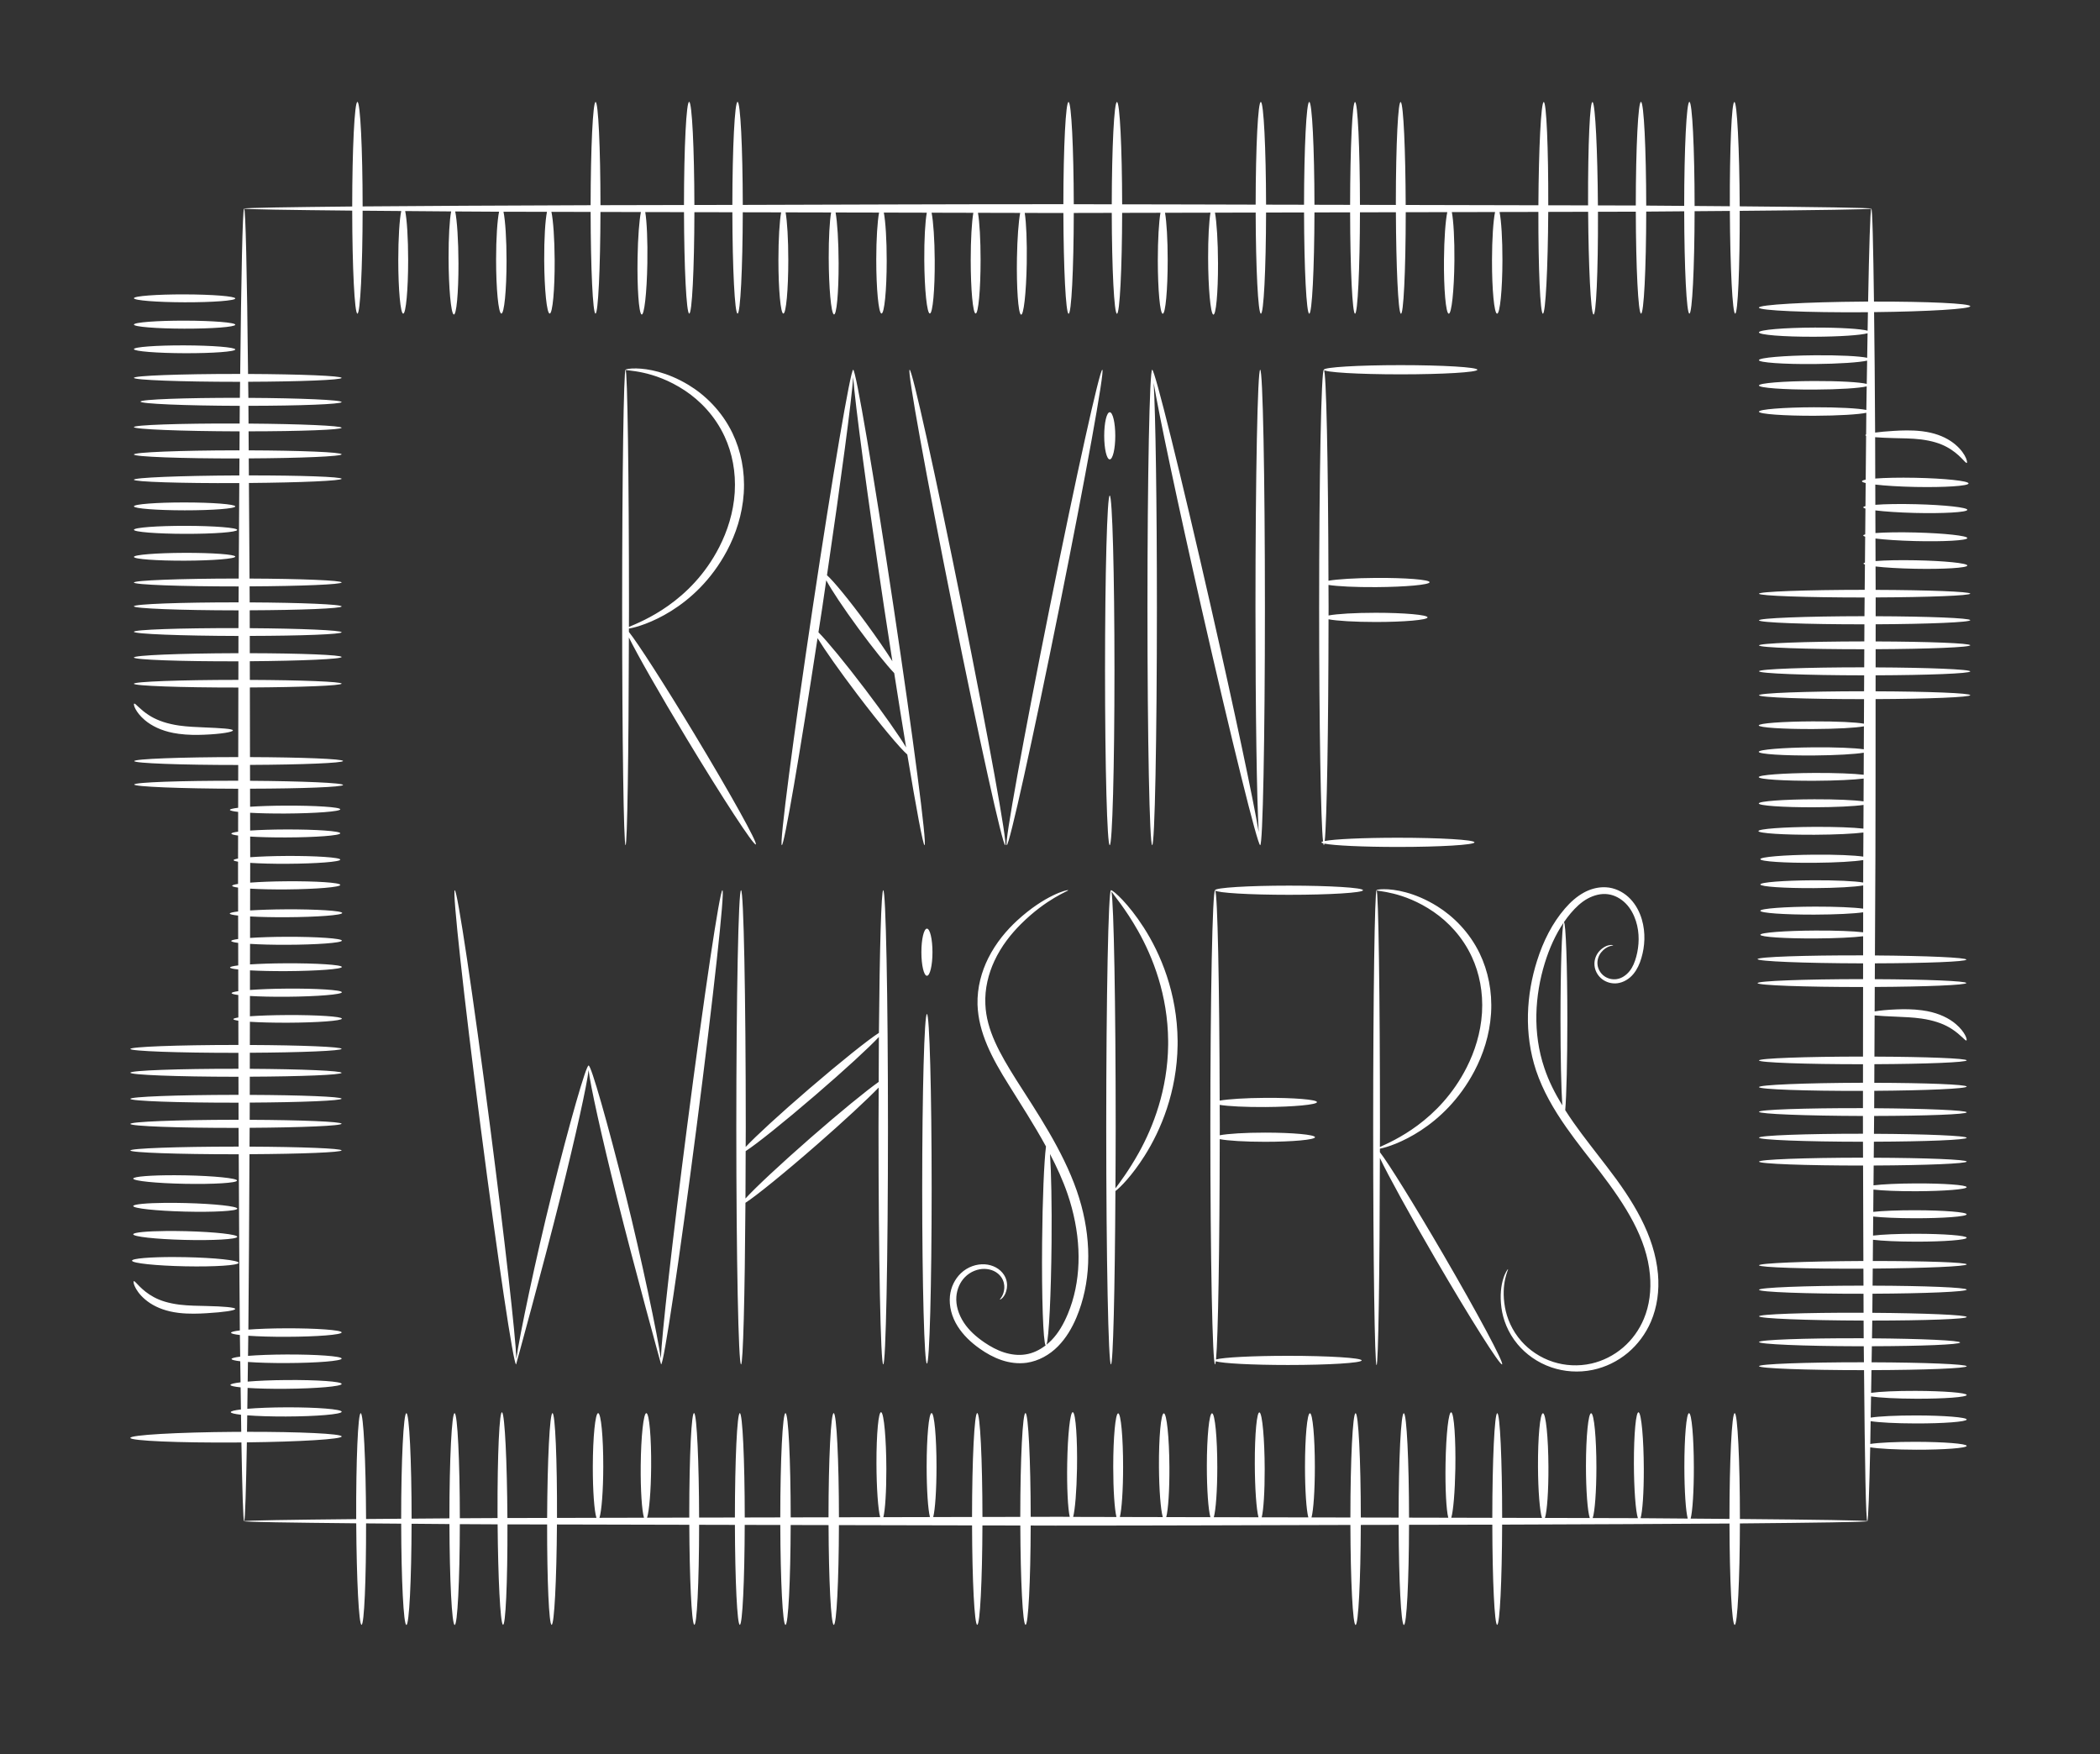 <svg overflow="hidden" xml:space="preserve" xmlns:xlink="http://www.w3.org/1999/xlink" xmlns="http://www.w3.org/2000/svg" height="436" width="522"><rect width="100%" height="100%" fill="#333333" stroke="none"/><g transform="translate(-347 -145)"><path transform="matrix(1 0 0 1 152.637 -149.66)" fill="#FFFFFF" d="M377.703 319.979C376.998 319.979 376.423 331.398 376.405 345.592 373.298 345.6 369.983 345.6 366.967 345.612 366.942 331.568 366.379 320.17 365.68 319.981 364.969 319.789 364.39 331.249 364.379 345.617 357.803 345.637 349.713 345.641 343.623 345.661 343.615 331.45 343.077 320.007 342.41 320.007 341.743 320.007 341.196 331.452 341.173 345.666 319.085 345.755 298.321 345.835 284.502 345.966 284.494 331.601 283.917 319.992 283.207 319.992 282.495 319.992 281.92 331.612 281.911 345.986 266.284 346.142 255.065 346.311 255.039 346.499 255.015 346.689 266.251 346.857 281.911 347.012 281.932 361.203 282.502 372.619 283.207 372.619 283.911 372.619 284.482 361.214 284.502 347.033 287.382 347.058 290.817 347.085 294.101 347.11 293.666 349.155 293.362 353.85 293.362 359.317 293.362 366.66 293.911 372.619 294.589 372.619 295.266 372.619 295.818 366.66 295.818 359.317 295.818 353.856 295.513 349.166 295.078 347.118 299.036 347.147 302.016 347.183 306.506 347.211 306.114 349.22 305.853 353.575 305.867 358.775 305.887 366.169 306.452 372.462 307.131 372.82 307.809 373.178 308.345 367.469 308.325 360.075 308.309 354.422 307.975 349.424 307.515 347.219 311.18 347.239 314.429 347.262 318.417 347.283 317.982 349.372 317.68 353.871 317.678 359.139 317.676 366.472 318.257 372.504 318.973 372.601 319.69 372.699 320.275 366.828 320.277 359.495 320.278 354.106 319.964 349.43 319.514 347.286 322.358 347.302 327.327 347.294 330.324 347.31 329.894 349.438 329.61 354.012 329.638 359.323 329.674 366.657 330.287 372.608 331.004 372.605 331.721 372.602 332.273 366.647 332.236 359.313 332.208 354.009 331.881 349.44 331.431 347.312 334.145 347.321 338.344 347.321 341.176 347.337 341.196 361.366 341.725 372.606 342.386 372.606 343.047 372.606 343.589 361.369 343.62 347.342 346.572 347.35 350.604 347.35 353.673 347.366 353.259 349.445 352.93 353.7 352.844 358.748 352.717 366.146 353.157 372.453 353.829 372.824 354.5 373.195 355.148 367.492 355.275 360.094 355.37 354.572 355.149 349.66 354.751 347.369 357.703 347.377 361.33 347.377 364.384 347.389 364.421 361.238 364.979 372.417 365.672 372.604 366.375 372.795 366.947 361.559 366.97 347.397 369.988 347.405 373.298 347.405 376.407 347.417 376.436 361.41 377.005 372.607 377.703 372.607 378.4 372.607 378.965 361.413 378.995 347.423 382.161 347.431 385.278 347.439 388.531 347.443 388.131 349.638 387.855 354.121 387.855 359.304 387.855 366.647 388.407 372.606 389.084 372.606 389.762 372.606 390.311 366.647 390.311 359.304 390.311 354.123 390.037 349.641 389.638 347.445 393.508 347.453 396.968 347.466 400.951 347.47 400.588 349.585 400.347 353.788 400.36 358.761 400.381 366.155 400.948 372.448 401.627 372.806 402.305 373.164 402.841 367.452 402.821 360.058 402.805 354.626 402.496 349.799 402.064 347.473 405.881 347.477 408.962 347.493 412.876 347.497 412.465 349.67 412.181 354.047 412.176 359.133 412.172 366.462 412.75 372.49 413.465 372.588 414.184 372.686 414.769 366.818 414.773 359.489 414.777 354.274 414.485 349.729 414.058 347.499 417.935 347.503 420.78 347.52 424.738 347.524 424.336 349.735 424.08 354.185 424.113 359.32 424.161 366.65 424.779 372.594 425.498 372.589 426.214 372.585 426.758 366.634 426.709 359.305 426.677 354.179 426.364 349.739 425.933 347.529 429.786 347.533 432.379 347.549 436.305 347.553 435.918 349.794 435.654 354.208 435.654 359.288 435.654 366.631 436.203 372.591 436.882 372.591 437.56 372.591 438.109 366.631 438.109 359.288 438.109 354.21 437.845 349.797 437.459 347.556 441.433 347.558 443.904 347.576 447.948 347.58 447.55 349.715 447.233 353.87 447.147 358.784 447.021 366.182 447.464 372.486 448.135 372.857 448.805 373.229 449.452 367.526 449.582 360.127 449.671 354.737 449.464 349.941 449.082 347.583 452.191 347.583 453.987 347.603 457.129 347.603 457.738 347.603 458.084 347.601 458.689 347.601 458.73 361.367 459.287 372.457 459.977 372.643 460.676 372.832 461.25 361.677 461.274 347.593 464.94 347.592 467.102 347.572 470.715 347.572 470.743 361.509 471.312 372.643 472.007 372.643 472.702 372.643 473.267 361.506 473.299 347.567 476.933 347.566 479.249 347.547 482.821 347.547 482.431 349.767 482.163 354.212 482.163 359.341 482.163 366.684 482.712 372.644 483.39 372.644 484.069 372.644 484.618 366.684 484.618 359.341 484.618 354.21 484.349 349.763 483.955 347.544 488.186 347.541 491.116 347.524 495.253 347.52 494.891 349.638 494.656 353.836 494.668 358.804 494.688 366.198 495.253 372.488 495.932 372.846 496.61 373.204 497.147 367.495 497.127 360.101 497.11 354.67 496.802 349.845 496.371 347.518 500.069 347.514 502.869 347.497 506.486 347.493 506.523 361.304 507.083 372.439 507.774 372.626 508.477 372.815 509.046 361.616 509.071 347.488 512.428 347.484 515.228 347.472 518.511 347.468 518.54 361.447 519.109 372.629 519.804 372.629 520.503 372.629 521.068 361.443 521.1 347.46 524.16 347.456 526.973 347.444 529.964 347.44 529.988 361.431 530.529 372.629 531.187 372.629 531.846 372.629 532.382 361.429 532.41 347.434 535.402 347.43 538.429 347.418 541.343 347.414 541.396 360.862 541.904 371.946 542.546 372.614 543.225 373.321 543.777 362.123 543.79 347.615 543.79 347.545 543.79 347.479 543.79 347.409 547.13 347.401 550.889 347.393 554.116 347.385 553.673 349.512 553.34 353.955 553.295 359.145 553.226 366.483 553.755 372.525 554.47 372.628 555.185 372.732 555.819 366.86 555.888 359.522 555.933 354.196 555.673 349.568 555.25 347.382 558.595 347.374 562.777 347.374 565.991 347.358 565.548 349.503 565.24 354.052 565.231 359.33 565.215 366.668 565.784 372.626 566.503 372.627 567.219 372.629 567.812 366.673 567.824 359.335 567.832 354.053 567.544 349.5 567.109 347.355 569.986 347.347 573.997 347.347 576.761 347.335 576.733 361.373 577.22 372.625 577.883 372.628 578.545 372.63 579.13 361.374 579.212 347.327 582.02 347.319 586.441 347.319 589.128 347.303 589.221 360.9 589.778 372.14 590.424 372.812 591.107 373.52 591.619 362.276 591.574 347.713 591.574 347.571 591.574 347.438 591.574 347.297 594.232 347.281 598.451 347.289 600.979 347.273 601.007 361.179 601.576 372.422 602.267 372.61 602.974 372.8 603.551 361.486 603.567 347.253 607.432 347.232 609.493 347.202 613.008 347.178 613.032 361.287 613.597 372.612 614.3 372.612 614.999 372.612 615.568 361.276 615.593 347.157 618.763 347.133 621.51 347.113 624.355 347.088 624.432 361.24 625.017 372.615 625.68 372.612 626.346 372.61 626.842 361.226 626.805 347.07 645.691 346.903 659.492 346.719 659.521 346.51 659.549 346.3 645.735 346.112 626.805 345.945 626.74 331.601 626.147 320.013 625.476 320.016 624.802 320.018 624.306 331.595 624.351 345.924 621.502 345.9 618.771 345.881 615.593 345.855 615.585 331.539 615.007 319.985 614.3 319.985 613.589 319.985 613.016 331.528 613.004 345.834 609.48 345.81 607.436 345.782 603.567 345.76 603.547 331.65 602.978 320.177 602.275 319.987 601.564 319.795 600.983 331.315 600.974 345.739 598.479 345.723 594.183 345.731 591.558 345.714 591.469 332.045 590.908 320.723 590.258 320.048 589.579 319.34 589.067 330.584 589.112 345.147 589.112 345.338 589.116 345.517 589.116 345.707 586.433 345.69 582.024 345.699 579.216 345.686 579.256 331.468 578.76 320.017 578.094 320.015 577.427 320.012 576.838 331.461 576.765 345.681 567.316 345.64 554.458 345.637 543.777 345.606 543.737 331.996 543.221 320.722 542.575 320.048 541.896 319.341 541.339 330.539 541.331 345.047 541.331 345.236 541.335 345.413 541.335 345.601 538.421 345.593 535.402 345.585 532.41 345.581 532.39 331.41 531.854 320.015 531.187 320.015 530.521 320.015 529.98 331.408 529.96 345.576 526.969 345.572 524.16 345.56 521.1 345.556 521.08 331.389 520.507 320 519.804 320 519.101 320 518.528 331.385 518.507 345.548 515.224 345.544 512.428 345.532 509.071 345.527 509.046 331.533 508.477 320.191 507.782 320.003 507.071 319.811 506.494 331.21 506.482 345.522 494.603 345.502 485.959 345.454 473.299 345.447 473.275 331.34 472.71 320.016 472.007 320.016 471.304 320.016 470.739 331.337 470.715 345.443 467.098 345.441 464.94 345.422 461.274 345.422 461.241 331.485 460.681 320.207 459.986 320.018 459.278 319.827 458.701 331.163 458.685 345.417 458.193 345.417 457.917 345.414 457.429 345.414 426.819 345.414 405.018 345.525 378.997 345.59 378.976 331.4 378.406 319.985 377.701 319.985ZM255.021 346.515C254.652 347.008 254.326 363.457 254.067 387.608 253.833 387.608 253.614 387.606 253.378 387.606 239.132 387.602 227.606 388.039 227.651 388.58 227.695 389.122 239.296 389.562 253.543 389.565 253.713 389.566 253.87 389.563 254.041 389.563 254.025 391.124 254.004 391.913 253.988 393.547 240.402 393.522 229.374 393.935 229.293 394.477 229.212 395.024 240.25 395.496 253.961 395.535 253.949 396.816 253.945 398.612 253.933 399.934 253.716 399.932 253.515 399.93 253.297 399.93 239.05 399.886 227.56 400.289 227.652 400.827 227.743 401.364 239.381 401.836 253.628 401.879 253.729 401.879 253.822 401.878 253.923 401.879 253.91 403.286 253.906 405.15 253.894 406.601 253.693 406.601 253.506 406.597 253.304 406.597 239.057 406.613 227.564 407.076 227.652 407.633 227.741 408.19 239.377 408.633 253.624 408.616 253.713 408.616 253.795 408.616 253.884 408.616 253.875 409.929 253.867 411.49 253.855 412.835 253.692 412.835 253.54 412.835 253.376 412.835 239.129 412.9 227.603 413.375 227.651 413.904 227.699 414.428 239.301 414.802 253.548 414.737 253.649 414.737 253.743 414.737 253.844 414.737 253.792 422.381 253.741 429.887 253.701 438.463 253.591 438.463 253.489 438.463 253.378 438.463 239.132 438.471 227.605 438.918 227.651 439.458 227.696 439.999 239.296 440.434 253.543 440.425 253.592 440.425 253.638 440.425 253.688 440.425 253.684 441.868 253.672 442.917 253.664 444.384 253.644 444.384 253.627 444.384 253.611 444.384 239.364 444.368 227.733 444.806 227.65 445.355 227.567 445.904 239.062 446.359 253.309 446.371 253.427 446.371 253.536 446.371 253.653 446.371 253.649 447.834 253.641 449.305 253.637 450.789 253.52 450.789 253.411 450.785 253.293 450.785 239.046 450.756 227.558 451.167 227.65 451.703 227.742 452.24 239.38 452.703 253.627 452.735 253.63 452.735 253.631 452.735 253.635 452.735 253.631 454.072 253.631 455.666 253.627 457.019 253.514 457.019 253.41 457.019 253.298 457.019 239.052 457.059 227.56 457.539 227.65 458.096 227.74 458.657 239.375 459.075 253.622 459.039L253.624 459.039C253.62 460.506 253.621 462.164 253.616 463.651 253.535 463.651 253.459 463.651 253.378 463.651 239.131 463.655 227.604 464.09 227.65 464.614 227.695 465.139 239.295 465.561 253.542 465.553 253.566 465.553 253.587 465.553 253.611 465.553 253.595 471.145 253.59 477.022 253.582 482.842 239.268 482.85 227.69 483.297 227.735 483.837 227.78 484.374 239.344 484.809 253.58 484.805 253.578 486.125 253.572 487.385 253.572 488.722 239.373 488.694 227.819 489.104 227.735 489.653 227.651 490.202 239.208 490.673 253.529 490.71 253.541 490.71 253.554 490.71 253.57 490.71 253.568 492.327 253.562 493.806 253.562 495.44 252.261 495.599 251.502 495.777 251.512 495.964 251.52 496.151 252.277 496.322 253.559 496.464 253.558 498.167 253.551 499.671 253.551 501.386 252.495 501.528 251.887 501.69 251.874 501.861 251.862 502.036 252.474 502.203 253.548 502.341 253.547 504.336 253.54 506.051 253.536 508.063 252.817 508.189 252.416 508.323 252.429 508.465 252.441 508.599 252.838 508.729 253.536 508.843 253.536 509.831 253.532 510.656 253.532 511.651 253.532 512.615 253.536 513.403 253.536 514.366 252.594 514.512 252.059 514.675 252.074 514.842 252.09 515.004 252.624 515.151 253.539 515.281 253.54 517.378 253.547 519.137 253.551 521.214 252.237 521.372 251.47 521.547 251.48 521.738 251.488 521.925 252.255 522.092 253.554 522.234 253.555 524.27 253.562 526.05 253.566 528.062 252.48 528.208 251.852 528.371 251.839 528.541 251.827 528.72 252.46 528.887 253.569 529.029 253.571 530.955 253.577 532.715 253.581 534.621 252.281 534.78 251.528 534.954 251.546 535.146 251.563 535.328 252.314 535.495 253.583 535.633 253.586 537.466 253.591 539.209 253.595 541.022 252.527 541.172 251.921 541.343 251.937 541.522 251.954 541.693 252.557 541.847 253.598 541.981 253.602 543.855 253.606 545.72 253.61 547.569 252.815 547.691 252.364 547.833 252.371 547.976 252.379 548.114 252.828 548.248 253.61 548.362 253.614 550.357 253.619 552.43 253.623 554.393 253.389 554.393 253.171 554.393 252.937 554.393 238.447 554.401 226.726 554.848 226.772 555.388 226.818 555.929 238.614 556.364 253.103 556.356 253.282 556.356 253.447 556.352 253.625 556.352 253.629 557.636 253.629 559.046 253.633 560.314 253.477 560.314 253.332 560.314 253.175 560.314 238.686 560.298 226.857 560.737 226.772 561.285 226.687 561.834 238.378 562.289 252.868 562.301 253.132 562.301 253.377 562.297 253.638 562.297 253.643 563.732 253.642 565.386 253.647 566.8 253.376 566.8 253.122 566.796 252.85 566.796 238.36 566.812 226.677 567.259 226.772 567.796 226.867 568.336 238.704 568.759 253.194 568.743 253.351 568.743 253.496 568.743 253.652 568.743 253.656 570.072 253.655 571.681 253.66 572.994 253.387 572.994 253.132 572.99 252.858 572.99 238.368 573.006 226.682 573.469 226.772 574.026 226.862 574.587 238.694 575.026 253.183 575.009 253.347 575.009 253.499 575.005 253.663 575.005 253.671 576.765 253.683 577.94 253.691 579.663 253.434 579.663 253.195 579.663 252.936 579.663 238.447 579.667 226.725 580.102 226.772 580.626 226.818 581.15 238.614 581.573 253.103 581.565 253.309 581.565 253.499 581.561 253.705 581.561 253.779 597.646 253.866 612.837 253.982 625.35 252.588 625.521 251.777 625.72 251.795 625.932 251.811 626.139 252.623 626.33 253.993 626.488 254.014 628.772 254.044 629.731 254.067 631.869 252.705 632.04 251.91 632.243 251.919 632.454 251.927 632.661 252.729 632.853 254.083 633.015 254.103 635.063 254.133 636.344 254.157 638.25 252.587 638.441 251.652 638.66 251.638 638.892 251.621 639.127 252.57 639.335 254.175 639.501 254.2 641.464 254.226 643.195 254.252 644.996 252.681 645.183 251.743 645.41 251.725 645.654 251.705 645.898 252.658 646.126 254.271 646.308 254.291 647.67 254.311 649.304 254.332 650.559 253.834 650.563 253.361 650.559 252.857 650.563 238.358 650.661 226.668 651.336 226.763 652.067 226.857 652.795 238.7 653.307 253.198 653.205 253.599 653.201 253.972 653.197 254.369 653.189 254.58 664.897 254.809 673.09 255.063 672.753 255.306 672.428 255.526 664.503 255.728 653.173 269.014 653.018 279.383 652.384 279.294 651.697 279.206 651.019 268.887 650.535 255.762 650.555 255.783 649.377 255.798 647.719 255.818 646.451 258.289 646.642 261.676 646.756 265.425 646.747 273.034 646.723 279.247 646.195 279.294 645.569 279.341 644.939 273.203 644.447 265.594 644.467 261.797 644.476 258.348 644.618 255.839 644.833 255.864 643.183 255.885 641.424 255.908 639.639 258.377 639.802 261.707 639.891 265.398 639.859 273.032 639.798 279.256 639.257 279.294 638.656 279.33 638.055 273.169 637.62 265.536 637.685 261.808 637.713 258.429 637.859 255.929 638.071 255.949 636.352 255.974 635.023 255.995 633.19 258.478 633.373 261.891 633.478 265.652 633.462 273.208 633.434 279.32 632.934 279.294 632.344 279.269 631.759 273.116 631.304 265.56 631.333 261.836 631.349 258.474 631.475 256.013 631.674 256.034 629.76 256.06 628.699 256.08 626.671 258.568 626.846 261.927 626.948 265.631 626.935 273.221 626.911 279.342 626.419 279.294 625.838 279.246 625.257 273.047 624.802 265.457 624.826 261.821 624.834 258.546 624.96 256.101 625.143 256.217 612.683 256.302 597.524 256.376 581.548 269.3 581.483 279.313 581.081 279.27 580.597 279.228 580.114 269.238 579.724 256.39 579.667 256.398 577.968 256.41 576.72 256.418 574.989 269.354 574.916 279.353 574.485 279.269 573.969 279.187 573.457 269.226 573.051 256.429 572.998 256.433 571.571 256.441 570.169 256.445 568.722 269.372 568.653 279.358 568.239 279.27 567.743 279.183 567.251 269.232 566.857 256.448 566.804 256.452 565.394 256.451 563.716 256.456 562.285 269.244 562.232 279.193 561.83 279.27 561.326 279.348 560.822 269.371 560.395 256.458 560.322 256.463 559.054 256.463 557.615 256.467 556.335 269.346 556.266 279.313 555.852 279.27 555.356 279.228 554.86 269.279 554.458 256.469 554.401 256.474 552.539 256.474 550.524 256.482 548.634 258.921 548.788 262.24 548.878 265.903 548.866 273.349 548.837 279.369 548.378 279.343 547.854 279.319 547.329 273.256 546.927 265.811 546.96 262.18 546.976 258.902 547.09 256.484 547.264 256.488 545.606 256.488 543.899 256.492 542.221 258.945 542.363 262.171 542.44 265.734 542.412 273.297 542.347 279.395 541.843 279.343 541.286 279.293 540.729 273.115 540.327 265.551 540.392 262.053 540.421 258.903 540.547 256.495 540.725 256.498 539.1 256.499 537.495 256.503 535.853 258.95 535.987 262.083 536.06 265.541 536.044 273.212 536.003 279.396 535.54 279.344 535.003 279.292 534.467 273.024 534.06 265.353 534.097 261.963 534.113 258.905 534.219 256.506 534.373 256.508 532.65 256.514 531.012 256.518 529.269 258.926 529.419 262.052 529.505 265.521 529.497 273.111 529.476 279.304 529.017 279.345 528.468 279.387 527.92 273.262 527.489 265.672 527.509 262.152 527.517 258.966 527.627 256.521 527.79 256.523 525.965 256.529 524.299 256.529 522.454 258.969 522.588 262.077 522.661 265.508 522.645 273.221 522.604 279.457 522.128 279.43 521.588 279.402 521.047 273.123 520.641 265.41 520.682 262.014 520.702 258.946 520.804 256.531 520.958 256.533 519.08 256.543 517.435 256.543 515.541 258.948 515.683 262.115 515.76 265.61 515.732 273.025 515.667 279.002 515.163 278.952 514.606 278.903 514.049 272.843 513.647 265.428 513.712 261.996 513.74 258.907 513.866 256.546 514.045 256.547 512.326 256.554 510.867 256.554 509.136 258.957 509.29 262.206 509.384 265.788 509.363 273.105 509.323 279.003 508.859 278.952 508.323 278.903 507.787 272.922 507.38 265.605 507.417 262.086 507.437 258.916 507.555 256.557 507.73L256.557 507.616C256.557 505.832 256.549 504.365 256.545 502.597 258.907 502.739 261.959 502.824 265.344 502.816 272.815 502.796 278.91 502.337 278.951 501.788 278.992 501.239 272.963 500.809 265.492 500.829 262.055 500.837 258.942 500.943 256.542 501.101 256.541 499.549 256.534 498.228 256.534 496.684 258.92 496.814 261.944 496.887 265.283 496.871 272.854 496.83 278.978 496.359 278.951 495.818 278.926 495.277 272.758 494.871 265.188 494.908 261.883 494.924 258.893 495.03 256.531 495.184 256.53 493.623 256.527 492.246 256.523 490.697 269.432 490.673 279.556 490.283 279.634 489.775 279.713 489.259 269.557 488.82 256.518 488.734 256.516 487.377 256.514 486.133 256.51 484.784 269.523 484.727 279.677 484.309 279.634 483.805 279.592 483.301 269.451 482.894 256.504 482.846 256.496 476.969 256.484 471.182 256.472 465.537 269.323 465.476 279.323 465.074 279.281 464.582 279.238 464.098 269.254 463.704 256.469 463.655 256.465 462.152 256.466 460.502 256.461 459.018 269.351 458.925 279.364 458.478 279.281 457.958 279.198 457.441 269.213 457.047 256.456 457.019 256.452 455.653 256.453 454.077 256.448 452.723 269.346 452.699 279.366 452.313 279.28 451.813 279.195 451.317 269.205 450.886 256.443 450.801 256.439 449.407 256.44 447.729 256.435 446.355 269.206 446.306 279.203 445.904 279.28 445.396 279.358 444.884 269.33 444.457 256.429 444.392 256.425 442.892 256.413 441.88 256.405 440.409 269.288 440.344 279.323 439.93 279.28 439.426 279.237 438.922 269.213 438.519 256.391 438.467 256.351 429.713 256.291 422.495 256.238 414.712 269.203 414.603 279.324 414.156 279.28 413.664 279.236 413.176 269.125 412.823 256.227 412.827 256.219 411.457 256.211 409.933 256.199 408.6 269.213 408.535 279.361 408.1 279.278 407.576 279.195 407.056 269.072 406.645 256.185 406.601 256.173 405.126 256.165 403.302 256.153 401.872 269.192 401.864 279.363 401.482 279.277 400.977 279.192 400.476 269.047 400.039 256.142 399.945 256.13 398.627 256.126 396.806 256.114 395.529 268.976 395.521 279.2 395.123 279.278 394.6 279.356 394.074 269.1 393.621 256.103 393.554 256.087 391.941 256.067 391.096 256.05 389.554 269.103 389.51 279.321 389.099 279.278 388.59 279.236 388.083 269.02 387.667 256.024 387.613 255.755 362.344 255.412 346 255.028 346.511ZM659.504 346.515C659.24 346.867 658.976 356.458 658.72 369.623 658.366 369.625 658.029 369.623 657.672 369.626 643.175 369.726 631.483 370.4 631.576 371.129 631.67 371.859 643.517 372.369 658.013 372.269 658.24 372.267 658.452 372.265 658.675 372.261 658.651 373.668 658.627 375.343 658.598 376.861 656.952 376.394 651.701 376.066 645.447 376.084 637.839 376.109 631.625 376.635 631.576 377.263 631.532 377.891 637.668 378.384 645.276 378.361 651.58 378.341 656.916 377.975 658.59 377.493 658.553 379.525 658.521 381.375 658.488 383.593 656.643 383.183 651.527 382.918 645.471 382.969 637.839 383.033 631.617 383.573 631.576 384.173 631.54 384.774 637.701 385.209 645.337 385.146 651.425 385.095 656.607 384.74 658.48 384.295 658.452 386.419 658.415 387.801 658.383 390.083 656.704 389.647 651.441 389.343 645.219 389.366 637.664 389.395 631.552 389.893 631.576 390.48 631.601 391.068 637.754 391.522 645.313 391.494 651.482 391.469 656.684 391.132 658.37 390.689 658.342 392.916 658.31 394.194 658.281 396.561 656.383 396.154 651.254 395.873 645.24 395.892 637.648 395.917 631.528 396.409 631.576 396.991 631.621 397.573 637.823 398.026 645.414 398.002 651.364 397.981 656.399 397.673 658.277 397.262 658.257 398.818 658.249 401.035 658.228 402.648 658.098 402.71 658.029 402.772 658.037 402.832 658.041 402.885 658.11 402.936 658.224 402.984 658.188 406.258 658.159 410.392 658.123 413.887 657.525 414.005 657.188 414.139 657.188 414.29 657.188 414.436 657.525 414.578 658.114 414.721 658.094 416.57 658.078 418.553 658.062 420.459 657.737 420.544 657.541 420.638 657.521 420.735 657.497 420.849 657.688 420.967 658.058 421.081 658.037 423.214 658.017 425.279 658.001 427.486 657.7 427.563 657.525 427.652 657.513 427.75 657.505 427.851 657.68 427.953 657.993 428.055 657.972 430.278 657.952 432.208 657.936 434.496 657.712 434.569 657.582 434.646 657.578 434.728 657.574 434.813 657.704 434.894 657.932 434.976 657.911 437.219 657.891 438.966 657.871 441.267 657.834 441.267 657.802 441.267 657.769 441.267 643.281 441.271 631.556 441.71 631.601 442.234 631.646 442.758 643.403 443.177 657.854 443.173 657.842 444.884 657.822 446.079 657.814 447.822 657.773 447.822 657.732 447.822 657.692 447.822 643.2 447.838 631.511 448.302 631.601 448.858 631.69 449.415 643.415 449.854 657.802 449.842 657.793 451.159 657.793 452.756 657.781 454.089 657.745 454.089 657.716 454.089 657.68 454.089 643.191 454.105 631.507 454.552 631.605 455.088 631.698 455.621 643.403 456.043 657.773 456.035 657.765 457.454 657.765 459.096 657.753 460.53 643.382 460.526 631.69 460.957 631.605 461.501 631.52 462.05 643.212 462.509 657.7 462.522 657.716 462.522 657.724 462.522 657.741 462.522 657.732 463.794 657.732 465.196 657.72 466.48 643.256 466.488 631.556 466.931 631.605 467.471 631.65 468.012 643.33 468.443 657.712 468.439 657.704 470.426 657.692 472.523 657.684 474.539 655.79 474.181 650.815 473.941 644.971 473.966 637.526 473.994 631.507 474.445 631.532 474.974 631.556 475.498 637.62 475.9 645.065 475.868 650.872 475.843 655.798 475.563 657.68 475.193 657.672 477.083 657.659 478.989 657.651 480.903 655.457 480.574 650.677 480.371 645.142 480.419 637.579 480.48 631.483 480.984 631.532 481.541 631.585 482.102 637.762 482.5 645.325 482.439 650.795 482.395 655.481 482.114 657.647 481.752 657.639 483.593 657.627 485.373 657.623 487.235 655.245 486.942 650.624 486.759 645.337 486.784 637.668 486.824 631.483 487.292 631.536 487.828 631.589 488.365 637.855 488.771 645.528 488.73 650.746 488.706 655.27 488.482 657.619 488.174 657.611 490.104 657.598 491.896 657.59 493.847 655.351 493.526 650.726 493.315 645.362 493.331 637.77 493.351 631.576 493.81 631.536 494.359 631.495 494.912 637.62 495.338 645.211 495.318 650.629 495.302 655.323 495.066 657.586 494.733 657.578 496.761 657.566 498.573 657.558 500.626 655.144 500.337 650.592 500.158 645.374 500.187 637.66 500.227 631.426 500.695 631.451 501.235 631.475 501.78 637.762 502.186 645.471 502.146 650.653 502.121 655.156 501.898 657.554 501.589 657.545 503.678 657.533 505.474 657.521 507.583 655.363 507.254 650.685 507.051 645.272 507.1 637.855 507.161 631.877 507.665 631.93 508.221 631.979 508.778 638.038 509.18 645.455 509.115 650.803 509.075 655.388 508.794 657.517 508.437 657.513 509.567 657.509 510.509 657.501 511.643 657.501 512.489 657.501 513.18 657.501 514.021 655.542 513.667 650.718 513.435 645.093 513.464 637.774 513.505 631.877 513.968 631.93 514.504 631.979 515.045 637.957 515.451 645.276 515.411 650.832 515.382 655.562 515.106 657.501 514.74 657.497 516.784 657.497 518.491 657.493 520.515 655.257 520.202 650.75 519.999 645.536 520.011 638.063 520.031 631.971 520.491 631.926 521.039 631.885 521.588 637.916 522.019 645.386 521.998 650.657 521.982 655.233 521.75 657.493 521.421 657.489 523.161 657.489 524.668 657.489 526.388 655.099 526.107 650.669 525.932 645.597 525.957 638.026 525.997 631.902 526.469 631.93 527.009 631.954 527.55 638.12 527.96 645.691 527.92 650.73 527.895 655.115 527.676 657.485 527.375 657.48 529.017 657.48 530.496 657.48 532.126 657.436 532.126 657.391 532.126 657.346 532.126 643.025 532.093 631.333 532.504 631.247 533.052 631.162 533.601 642.716 534.077 657.037 534.113 657.188 534.113 657.326 534.113 657.476 534.113 657.476 535.45 657.472 536.706 657.472 538.031 657.35 538.031 657.233 538.031 657.111 538.031 642.789 538.039 631.203 538.486 631.247 539.027 631.292 539.567 642.952 539.998 657.273 539.99 657.342 539.99 657.407 539.99 657.472 539.99 657.464 545.818 657.456 551.694 657.452 557.282 657.411 557.282 657.371 557.282 657.33 557.282 643.082 557.286 631.556 557.721 631.601 558.245 631.646 558.77 643.224 559.192 657.452 559.184 657.452 560.667 657.448 562.334 657.448 563.793 657.379 563.793 657.318 563.793 657.249 563.793 643.004 563.833 631.511 564.313 631.601 564.874 631.69 565.426 643.256 565.849 657.444 565.813 657.444 567.166 657.44 568.763 657.44 570.1 657.375 570.1 657.314 570.1 657.245 570.1 643 570.072 631.511 570.478 631.605 571.015 631.694 571.551 643.256 572.01 657.436 572.047 657.44 573.518 657.44 575.009 657.44 576.46 643.252 576.452 631.686 576.883 631.605 577.432 631.52 577.98 643.017 578.439 657.261 578.452 657.326 578.452 657.383 578.452 657.444 578.452 657.448 579.923 657.452 580.959 657.46 582.41 657.415 582.41 657.379 582.41 657.334 582.41 643.086 582.418 631.56 582.861 631.609 583.402 631.654 583.942 643.236 584.377 657.468 584.369 657.485 592.976 657.513 600.483 657.545 608.095 657.472 608.095 657.403 608.095 657.33 608.095 643.082 608.16 631.56 608.639 631.605 609.163 631.654 609.688 643.252 610.062 657.501 610.001 657.517 610.001 657.537 610.001 657.554 610.001 657.558 611.338 657.558 612.914 657.57 614.219 657.464 614.219 657.363 614.219 657.257 614.219 643.013 614.235 631.52 614.695 631.609 615.255 631.698 615.812 643.33 616.251 657.578 616.235 657.582 617.673 657.586 619.563 657.594 620.957 657.476 620.957 657.371 620.957 657.253 620.953 643.004 620.912 631.52 621.315 631.609 621.851 631.702 622.388 643.338 622.859 657.586 622.904 657.59 622.904 657.594 622.904 657.602 622.904 657.611 624.318 657.611 625.94 657.623 627.301 657.322 627.301 657.046 627.297 656.745 627.297 642.952 627.264 631.69 627.679 631.609 628.228 631.528 628.776 642.655 629.252 656.452 629.288 656.859 629.288 657.241 629.284 657.643 629.284 657.651 630.918 657.672 631.715 657.684 633.267 657.566 633.267 657.456 633.267 657.334 633.267 643.09 633.263 631.564 633.698 631.609 634.238 631.654 634.783 643.252 635.226 657.501 635.226 657.57 635.226 657.635 635.226 657.708 635.226 657.899 657.976 658.171 673.241 658.537 672.757 658.773 672.44 659.013 665.129 659.244 654.408 661.268 654.745 665.621 654.989 670.664 655.001 677.622 655.018 683.25 654.587 683.23 654.046 683.21 653.506 677.545 653.055 670.591 653.039 665.584 653.03 661.276 653.246 659.256 653.571 659.285 652.039 659.317 649.613 659.35 647.906 661.402 648.231 665.637 648.462 670.554 648.471 677.508 648.487 683.189 648.048 683.23 647.499 683.267 646.951 677.658 646.495 670.701 646.483 665.743 646.475 661.443 646.695 659.362 647.02 659.395 645.41 659.419 643.512 659.452 641.761 661.561 642.082 665.812 642.314 670.705 642.326 677.658 642.346 683.271 641.927 683.23 641.387 683.189 640.851 677.504 640.399 670.546 640.379 665.726 640.363 661.557 640.562 659.464 640.867 659.492 638.957 659.525 637.286 659.557 635.222 672.822 635.189 683.271 634.767 683.226 634.255 683.185 633.743 672.769 633.32 659.586 633.275 659.606 631.776 659.634 630.853 659.655 629.28 671.928 629.252 681.511 628.862 681.584 628.358 681.661 627.85 672.07 627.407 659.687 627.317 659.708 625.623 659.736 624.68 659.756 622.904 672.96 622.9 683.315 622.518 683.23 622.01 683.141 621.502 672.83 621.063 659.773 620.973 659.789 619.592 659.797 617.653 659.813 616.227 672.989 616.17 683.311 615.727 683.226 615.203 683.145 614.678 672.863 614.26 659.834 614.223 659.85 612.931 659.858 611.305 659.874 609.98 672.989 609.875 683.271 609.428 683.226 608.932 683.181 608.44 672.924 608.082 659.89 608.095 659.907 606.428 659.919 604.53 659.935 602.815 662.17 603.096 666.137 603.283 670.66 603.287 677.618 603.291 683.246 602.852 683.226 602.311 683.206 601.771 677.54 601.328 670.587 601.328 666.096 601.324 662.17 601.503 659.947 601.779 659.964 600.227 659.972 598.629 659.988 597.044 662.304 597.292 666.056 597.463 670.307 597.467 677.394 597.483 683.181 597.044 683.222 596.496 683.263 595.947 677.545 595.492 670.457 595.48 666.157 595.472 662.349 595.63 660 595.878 660.016 594.009 660.037 592.261 660.049 590.343 662.313 590.603 666.242 590.77 670.709 590.753 677.662 590.729 683.271 590.274 683.222 589.737 683.177 589.197 677.496 588.786 670.538 588.811 666.145 588.827 662.292 589.014 660.061 589.286 660.077 587.571 660.09 586.112 660.106 584.361 673.107 584.304 683.267 583.885 683.226 583.377 683.185 582.873 673.046 582.467 660.122 582.422 660.13 580.992 660.146 579.894 660.159 578.443 673.033 578.403 683.145 577.992 683.222 577.48 683.303 576.964 673.172 576.537 660.175 576.477 660.183 574.843 660.203 573.701 660.216 572.043 673.2 572.022 683.311 571.636 683.226 571.132 683.141 570.632 673.066 570.206 660.232 570.12 660.24 568.783 660.24 567.15 660.252 565.796 673.216 565.711 683.307 565.256 683.222 564.736 683.141 564.219 673.086 563.825 660.26 563.801 660.268 562.342 660.268 560.651 660.281 559.176 673.196 559.119 683.267 558.713 683.222 558.221 683.181 557.733 673.135 557.339 660.293 557.29 660.313 554.007 660.321 550.418 660.342 547.053 661.618 547.179 663.503 547.277 665.804 547.37 667.608 547.451 669.868 547.529 671.961 547.829 672.326 547.878 672.684 547.939 673.033 548.004 675.789 548.516 677.886 549.349 679.548 550.438 681.832 551.918 682.897 553.458 683.161 553.275 683.425 553.096 682.848 551.182 680.536 549.203 678.829 547.752 676.443 546.578 673.44 545.996 672.993 545.911 672.546 545.838 672.087 545.777 669.839 545.472 667.624 545.48 665.808 545.553 663.499 545.643 661.614 545.834 660.346 546.053 660.354 544.05 660.366 542.01 660.374 539.978 673.212 539.913 683.181 539.502 683.137 538.998 683.096 538.498 673.151 538.096 660.386 538.043 660.39 536.722 660.398 535.442 660.407 534.109 673.131 534.077 683.063 533.691 683.141 533.187 683.218 532.675 673.265 532.236 660.415 532.146 660.451 523.819 660.508 516.301 660.537 507.628 660.577 493.693 660.573 481.305 660.581 468.431 673.81 468.374 684.153 467.955 684.112 467.447 684.071 466.943 673.741 466.537 660.581 466.492 660.581 465.192 660.585 463.802 660.585 462.517 673.712 462.473 684.031 462.062 684.108 461.55 684.189 461.034 673.842 460.607 660.589 460.546 660.589 459.091 660.594 457.462 660.594 456.027 673.854 455.962 684.197 455.544 684.108 455.04 684.018 454.536 673.708 454.137 660.594 454.097 660.594 452.748 660.598 451.163 660.598 449.834 673.854 449.769 684.193 449.33 684.108 448.805 684.023 448.285 673.716 447.875 660.598 447.83 660.598 446.302 660.602 444.668 660.602 443.161 673.818 443.104 684.149 442.701 684.108 442.21 684.067 441.718 673.745 441.324 660.594 441.279 660.589 439.113 660.577 437.581 660.573 435.463 662.93 435.74 666.466 435.955 670.428 436.032 677.553 436.17 683.36 435.809 683.389 435.228 683.417 434.646 677.662 434.061 670.542 433.927 666.535 433.85 662.947 433.927 660.569 434.114 660.565 432.09 660.553 430.489 660.549 428.518 662.898 428.806 666.409 429.042 670.351 429.144 677.492 429.327 683.332 428.997 683.385 428.412 683.441 427.827 677.691 427.201 670.55 427.018 666.539 426.917 662.938 426.978 660.545 427.152 660.541 425.181 660.529 423.438 660.524 421.524 662.849 421.816 666.32 422.052 670.233 422.154 677.37 422.332 683.263 421.995 683.385 421.398 683.506 420.8 677.809 420.166 670.672 419.988 666.6 419.882 662.938 419.947 660.52 420.134 660.516 418.435 660.512 416.757 660.504 415.107 662.934 415.391 666.486 415.615 670.449 415.696 677.764 415.842 683.693 415.448 683.689 414.822 683.685 414.192 677.74 413.566 670.424 413.42 666.466 413.339 662.922 413.42 660.496 413.607 660.48 410.262 660.48 406.471 660.468 403.331 661.683 403.432 663.272 403.508 665.153 403.553 667.063 403.603 669.628 403.608 671.883 403.888 671.924 403.892 671.969 403.896 672.009 403.904 674.517 404.234 676.573 404.836 678.288 405.771 681.552 407.527 682.925 409.921 683.25 409.718 683.567 409.519 682.755 406.625 679.239 404.286 677.366 403.05 675.017 402.214 672.286 401.87 672.18 401.853 672.07 401.845 671.961 401.829 669.502 401.548 667.039 401.643 665.121 401.76 663.247 401.871 661.666 402.018 660.463 402.18 660.403 389.994 660.313 380.722 660.207 372.243 673.659 372.094 684.201 371.458 684.112 370.766 684.023 370.079 673.497 369.596 660.179 369.624 660 355.975 659.785 346.15 659.508 346.515ZM240.214 367.834C233.258 367.817 227.63 368.247 227.651 368.788 227.671 369.329 233.333 369.781 240.288 369.796 247.244 369.812 252.872 369.383 252.851 368.842 252.831 368.301 247.169 367.849 240.214 367.834ZM240.325 374.362C233.37 374.346 227.691 374.783 227.651 375.332 227.61 375.881 233.221 376.338 240.177 376.351 247.132 376.367 252.811 375.928 252.851 375.378 252.892 374.829 247.281 374.375 240.325 374.362ZM240.174 380.507C233.219 380.487 227.608 380.906 227.651 381.443 227.694 381.98 233.375 382.434 240.331 382.454 247.286 382.474 252.895 382.055 252.852 381.518 252.809 380.98 247.13 380.527 240.174 380.507ZM542.514 385.419C531.984 385.419 523.433 385.933 523.433 386.564 523.433 387.195 531.984 387.706 542.514 387.706 553.043 387.706 561.59 387.195 561.59 386.564 561.59 385.933 553.043 385.419 542.514 385.419ZM523.433 386.564C522.787 386.564 522.263 413.034 522.263 445.648 522.263 474.795 522.681 498.98 523.234 503.8 522.974 503.877 522.84 503.954 522.84 504.031 522.84 504.117 523.006 504.202 523.299 504.279 523.344 504.552 523.388 504.734 523.433 504.734 523.482 504.734 523.522 504.584 523.567 504.344 525.819 504.824 533.15 505.177 541.855 505.177 552.357 505.177 560.875 504.665 560.875 504.031 560.875 503.401 552.357 502.889 541.855 502.889 533.268 502.889 526.01 503.231 523.652 503.702 524.177 498.805 524.571 476.12 524.599 448.59 526.631 448.984 531.114 449.261 536.328 449.261 543.44 449.261 549.215 448.749 549.215 448.119 549.215 447.485 543.44 446.973 536.328 446.973 531.114 446.973 526.635 447.249 524.603 447.643 524.603 446.94 524.612 446.355 524.612 445.648 524.612 443.66 524.591 441.986 524.587 440.052 526.802 440.405 531.264 440.629 536.418 440.596 543.769 440.551 549.727 440.003 549.723 439.373 549.719 438.739 543.753 438.263 536.401 438.308 531.256 438.337 526.798 438.621 524.583 439.003 524.514 409.665 524.034 386.564 523.433 386.564ZM352.542 386.241C350.852 386.209 349.863 386.441 349.861 386.564 349.857 386.892 356.694 386.491 364.604 391.731 368.327 394.196 372.102 398.011 374.484 403.169 376.367 407.235 377.299 412.002 376.998 416.992 376.996 417.041 376.994 417.086 376.99 417.135 376.672 422.044 375.187 426.661 373.147 430.647 366.102 444.396 353.892 449.127 350.696 450.484 350.698 448.805 350.708 447.363 350.708 445.648 350.708 413.034 350.328 386.564 349.86 386.564 349.392 386.564 349.012 413.034 349.012 445.648 349.012 478.261 349.392 504.734 349.86 504.734 350.29 504.734 350.632 482.037 350.686 453.101 352.736 457.291 358.292 467.053 365.077 478.294 374.013 493.095 381.697 504.865 382.234 504.556 382.77 504.251 375.954 491.986 367.019 477.185 359.547 464.806 352.964 454.58 350.689 451.732 350.69 451.447 350.692 451.187 350.692 450.898 354.096 450.354 367.275 446.16 375.05 431.594 377.278 427.421 378.89 422.532 379.238 417.273 379.241 417.224 379.242 417.171 379.246 417.122 379.574 411.774 378.523 406.662 376.425 402.301 373.781 396.818 369.595 392.809 365.525 390.349 360.125 387.088 355.358 386.297 352.541 386.242ZM406.442 386.564C405.801 386.472 401.305 412.867 396.409 445.481 391.512 478.099 388.059 504.645 388.701 504.734 389.29 504.82 393.164 482.195 397.582 453.28 399.409 456.255 403.086 461.481 407.511 467.317 413.115 474.705 418.118 480.692 419.886 482.199 422.125 495.655 423.816 504.787 424.182 504.734 424.824 504.641 421.369 478.099 416.472 445.481 411.575 412.867 407.084 386.473 406.442 386.564ZM420.467 386.564C419.829 386.685 424.637 413.253 431.196 445.867 437.755 478.481 443.595 504.856 444.229 504.734 444.867 504.613 440.06 478.042 433.5 445.428 426.941 412.815 421.101 386.443 420.467 386.564ZM468.37 386.564C467.732 386.443 461.892 412.815 455.332 445.428 448.777 478.042 443.969 504.613 444.607 504.734 445.241 504.856 451.081 478.481 457.641 445.867 464.2 413.253 469.004 386.685 468.37 386.564ZM480.761 386.564C480.115 386.564 479.586 413.034 479.586 445.648 479.586 478.261 480.115 504.734 480.761 504.734 481.411 504.734 481.935 478.261 481.935 445.648 481.935 419.545 481.598 397.632 481.131 389.821 482.431 397.656 487.088 419.699 493.038 445.896 500.451 478.509 506.982 504.869 507.612 504.734 508.262 504.734 508.786 478.261 508.786 445.648 508.786 413.034 508.262 386.564 507.612 386.564 506.966 386.564 506.437 413.034 506.437 445.648 506.437 471.735 506.775 493.64 507.242 501.463 505.937 493.611 501.28 471.576 495.334 445.4 487.922 412.786 481.395 386.428 480.761 386.564ZM406.442 388.428C406.877 394.788 409.978 418.017 414.152 445.814 414.855 450.496 415.509 454.65 416.184 459.018 414.623 456.531 412.323 453.178 409.661 449.549 405.433 443.79 401.577 439.101 399.929 437.638 403.455 413.684 406.053 394.125 406.442 388.428ZM470.211 397.125C469.451 397.125 468.837 399.75 468.837 402.984 468.837 406.218 469.451 408.844 470.211 408.844 470.971 408.844 471.588 406.218 471.588 402.984 471.588 399.75 470.971 397.125 470.211 397.125ZM470.211 417.838C469.564 417.838 469.04 437.304 469.04 461.286 469.04 485.268 469.564 504.734 470.211 504.734 470.861 504.734 471.389 485.268 471.389 461.286 471.389 437.304 470.861 417.838 470.211 417.838ZM240.214 419.549C233.259 419.545 227.629 419.979 227.651 420.52 227.671 421.06 233.335 421.503 240.291 421.508 247.247 421.512 252.873 421.073 252.852 420.532 252.831 419.992 247.17 419.553 240.214 419.549ZM240.567 425.364C233.479 425.348 227.693 425.787 227.651 426.336 227.61 426.884 233.328 427.339 240.416 427.352 247.503 427.368 253.29 426.929 253.331 426.38 253.372 425.832 247.654 425.376 240.567 425.364ZM240.167 432.078C233.211 432.102 227.604 432.558 227.651 433.094 227.698 433.634 233.381 434.049 240.336 434.025 247.292 434 252.898 433.541 252.852 433.005 252.805 432.468 247.122 432.054 240.167 432.078ZM399.744 438.897C401.018 441.271 404.027 445.806 407.751 450.878 411.368 455.8 414.716 459.949 416.639 461.961 417.708 468.809 418.679 474.876 419.597 480.444 417.882 477.562 414.054 472.092 409.401 465.96 404.481 459.474 400.022 454.064 397.807 451.817 398.123 449.744 398.415 447.944 398.734 445.814 399.103 443.36 399.393 441.271 399.744 438.897ZM227.773 469.544C227.749 469.54 227.729 469.548 227.712 469.56 227.449 469.739 228.029 471.653 230.339 473.633 232.047 475.083 234.431 476.258 237.436 476.839 237.879 476.924 238.331 476.998 238.787 477.059 241.036 477.363 243.252 477.355 245.067 477.282 249.4 477.115 252.315 476.591 252.261 476.197 252.208 475.807 249.291 475.64 245.072 475.461 243.268 475.384 241.005 475.303 238.914 475.006 238.55 474.953 238.192 474.896 237.841 474.831 235.087 474.319 232.99 473.482 231.325 472.393 229.185 471.007 228.118 469.569 227.773 469.544ZM514.777 514.793C504.629 514.793 496.395 515.305 496.395 515.931 495.745 515.931 495.221 542.331 495.221 574.863 495.221 607.391 495.745 633.795 496.395 633.795 496.456 633.795 496.513 633.478 496.574 633.011 498.151 633.543 505.592 633.942 514.541 633.942 524.636 633.942 532.829 633.434 532.829 632.804 532.829 632.174 524.636 631.662 514.541 631.662 505.718 631.662 498.35 632.052 496.631 632.572 497.143 627.244 497.525 604.847 497.553 577.805 499.528 578.196 503.824 578.464 508.815 578.464 515.671 578.464 521.234 577.952 521.234 577.326 521.234 576.696 515.671 576.184 508.815 576.184 503.824 576.184 499.533 576.456 497.557 576.846 497.557 576.147 497.57 575.566 497.57 574.863 497.57 572.884 497.549 571.214 497.545 569.287 499.691 569.637 503.974 569.856 508.908 569.824 515.992 569.779 521.734 569.23 521.73 568.6 521.726 567.971 515.976 567.499 508.892 567.544 503.962 567.572 499.687 567.853 497.541 568.227 497.472 539.356 497.009 516.581 496.419 515.992 496.915 516.593 504.95 517.073 514.781 517.073 524.933 517.073 533.166 516.561 533.166 515.931 533.166 515.305 524.933 514.793 514.781 514.793ZM592.737 515.195C591.123 515.252 589.522 515.724 588.083 516.512 586.259 517.512 584.718 518.91 583.373 520.47 580.215 524.124 577.972 528.578 576.428 533.471 573.79 541.77 573.112 551.528 576.204 560.802 577.903 565.825 580.565 570.409 583.698 574.883 586.352 578.679 589.364 582.41 592.062 585.905 598.459 594.289 603.693 602.446 604.49 611.525 604.843 615.377 604.368 619.153 602.978 622.469 601.812 625.261 600.019 627.703 597.849 629.573 595.512 631.589 592.749 632.946 589.953 633.584 586.665 634.332 583.349 634.096 580.496 633.19 577.184 632.141 574.477 630.211 572.563 628.057 570.133 625.318 568.926 622.213 568.458 619.608 567.377 613.593 569.369 610.179 569.222 610.118 569.076 610.062 566.719 613.374 567.58 619.738 567.95 622.489 569.104 625.822 571.624 628.825 573.607 631.186 576.456 633.332 580.029 634.543 583.105 635.588 586.698 635.913 590.314 635.149 593.391 634.498 596.431 633.068 599.028 630.886 601.43 628.862 603.425 626.216 604.734 623.172 606.282 619.555 606.847 615.483 606.489 611.354 605.628 601.669 600.296 593.086 593.789 584.645 591.107 581.122 588.096 577.383 585.499 573.689 584.779 572.664 584.093 571.636 583.434 570.604 583.743 566.983 583.962 558.298 583.962 548.154 583.962 534.763 583.58 523.896 583.109 523.896 583.097 523.896 583.093 523.904 583.085 523.913 583.625 523.124 584.194 522.36 584.808 521.641 586.059 520.174 587.405 518.898 588.965 518.036 590.591 517.146 592.412 516.687 594.09 516.935 595.756 517.15 597.301 518.048 598.447 519.198 599.674 520.426 600.491 521.998 601.003 523.579 601.974 526.599 601.812 529.753 601.096 532.431 600.722 533.808 600.227 535.032 599.446 536.015 598.589 537.092 597.447 537.844 596.264 538.023 595.118 538.214 593.96 537.881 593.139 537.287 592.16 536.588 591.607 535.515 591.473 534.544 591.294 533.268 591.773 532.122 592.355 531.394 593.745 529.647 595.37 529.724 595.362 529.635 595.358 529.541 593.655 529.188 591.932 531.049 591.217 531.825 590.579 533.097 590.709 534.621 590.81 535.792 591.396 537.092 592.566 538.007 593.558 538.783 594.952 539.242 596.419 539.055 597.922 538.848 599.353 538.007 600.389 536.739 601.324 535.601 601.942 534.239 602.368 532.772 603.214 529.919 603.462 526.518 602.466 523.153 601.942 521.385 601.039 519.592 599.629 518.109 598.292 516.703 596.459 515.614 594.346 515.281 593.81 515.203 593.273 515.179 592.737 515.195ZM538.38 515.679C537.21 515.679 536.543 515.833 536.539 515.935 536.523 516.26 543.131 516.097 550.731 521.32 554.303 523.774 557.924 527.509 560.233 532.524 562.11 536.576 563.041 541.335 562.748 546.326 562.744 546.399 562.74 546.472 562.732 546.545 562.411 551.422 560.948 556.01 558.94 559.973 552.141 573.404 540.473 578.326 537.368 579.752 537.373 578.086 537.385 576.655 537.385 574.953 537.385 542.375 537.007 515.935 536.539 515.935 536.072 515.935 535.694 542.375 535.694 574.953 535.694 607.53 536.072 633.97 536.539 633.97 536.97 633.97 537.312 611.342 537.364 582.487 539.364 586.722 544.676 596.411 551.162 607.546 559.769 622.331 567.198 634.088 567.739 633.791 568.279 633.491 561.732 621.25 553.121 606.465 545.935 594.131 539.591 583.93 537.368 581.053 537.368 580.748 537.368 580.48 537.368 580.175 540.689 579.553 553.336 575.143 560.85 560.907 563.037 556.762 564.634 551.914 564.983 546.687 564.988 546.61 564.992 546.529 565 546.452 565.321 541.107 564.264 536.003 562.175 531.655 559.607 526.331 555.587 522.409 551.678 519.962 545.964 516.386 540.957 515.671 538.385 515.679ZM470.601 515.931C470.56 515.923 470.532 515.923 470.515 515.935 469.869 515.935 469.341 542.335 469.341 574.863 469.341 607.391 469.869 633.795 470.515 633.795 471.052 633.795 471.487 615.365 471.625 590.709 472.824 589.815 475.717 586.933 478.871 581.959 482.903 575.599 486.93 566.036 487.08 554.405 487.084 554.063 487.084 553.718 487.084 553.377 486.987 541.489 482.842 531.699 478.656 525.189 474.779 519.162 471.227 516.114 470.601 515.931ZM307.404 515.935C306.76 516.012 309.654 542.477 313.861 575.005 318.069 607.534 322.007 633.873 322.65 633.795 322.65 633.795 329.219 610.009 333.682 592.147 337.469 576.997 340.271 564.276 340.673 560.639 341.074 564.276 343.874 576.997 347.66 592.147 352.124 610.009 358.692 633.795 358.692 633.795 359.336 633.873 363.273 607.534 367.481 575.005 371.689 542.477 374.582 516.012 373.939 515.935 373.296 515.858 369.358 542.192 365.15 574.721 361.497 602.962 358.844 626.574 358.626 632.377 357.927 627.049 353.708 607.001 349.856 591.587 345.392 573.725 341.279 559.355 340.673 559.509 340.067 559.355 335.951 573.725 331.487 591.587 327.634 607.001 323.416 627.049 322.717 632.377 322.499 626.574 319.845 602.962 316.193 574.721 311.985 542.192 308.047 515.858 307.404 515.935ZM378.564 515.935C377.916 515.935 377.388 542.335 377.388 574.863 377.388 607.391 377.916 633.795 378.564 633.795 379.08 633.795 379.503 616.832 379.66 593.627 382.311 591.928 389.393 586.194 397.481 579.126 404.231 573.229 409.893 567.966 412.778 564.983 412.766 568.32 412.737 571.36 412.737 574.863 412.737 607.391 413.262 633.795 413.912 633.795 414.558 633.795 415.086 607.391 415.086 574.863 415.086 542.335 414.558 515.935 413.912 515.935 413.428 515.935 413.018 530.569 412.835 551.393 410.25 553.031 403.365 558.526 395.494 565.292 388.22 571.547 382.165 577.119 379.718 579.74 379.721 578.049 379.738 576.594 379.738 574.863 379.738 542.335 379.213 515.935 378.565 515.935ZM459.884 515.935C459.791 515.719 454.117 517.097 447.176 523.486 444.68 525.786 441.966 528.903 439.999 532.853 438.377 536.113 437.231 540.083 437.345 544.363 437.585 551.328 440.889 557.603 445.115 564.325 448.009 568.991 451.386 574.168 454.365 579.626 453.894 583.341 453.499 592.611 453.402 603.49 453.276 617.125 453.666 628.285 454.276 629.073 452.764 630.243 451.045 631.056 449.269 631.316 447.505 631.601 445.664 631.357 443.977 630.825 442.206 630.268 440.556 629.349 439.052 628.333 436.955 626.903 435.191 625.298 433.96 623.424 432.602 621.364 431.924 619.071 432.09 616.95 432.236 615.04 433.029 613.313 434.212 612.11 435.593 610.7 437.467 610.017 439.109 610.057 439.942 610.078 440.722 610.261 441.389 610.57 442.145 610.927 442.758 611.443 443.177 612.016 443.86 612.935 444.055 613.991 444.006 614.812 443.892 616.767 442.819 617.604 442.896 617.682 442.974 617.759 444.29 617.1 444.64 614.873 444.782 613.943 444.672 612.699 443.921 611.533 443.457 610.813 442.762 610.151 441.864 609.671 441.08 609.257 440.161 608.985 439.166 608.92 437.19 608.794 434.931 609.489 433.204 611.143 431.741 612.549 430.717 614.552 430.489 616.812 430.241 619.319 430.924 621.989 432.432 624.359 433.793 626.5 435.687 628.325 437.914 629.89 439.499 631.012 441.303 632.044 443.323 632.727 445.245 633.381 447.407 633.69 449.59 633.385 452.536 632.95 455.263 631.43 457.372 629.276 459.376 627.232 460.835 624.749 461.944 622.111 465.468 613.719 465.748 603.941 463.151 594.301 462.814 593.058 462.436 591.83 462.018 590.627 458.478 580.463 452.032 571.01 447.042 563.175 442.84 556.498 439.556 550.698 439.296 544.29 439.105 540.384 440.088 536.653 441.527 533.548 443.266 529.781 445.774 526.705 448.09 524.392 454.544 517.951 459.977 516.15 459.884 515.935ZM470.637 516.24C471.239 517.199 474.092 520.474 477.225 526.005 480.927 532.544 484.646 542.022 484.731 553.393 484.735 553.722 484.735 554.051 484.731 554.376 484.609 565.508 481.005 574.77 477.453 581.158 474.933 585.686 472.657 588.628 471.629 590.038 471.653 585.084 471.69 580.248 471.69 574.863 471.69 544.371 471.227 519.259 470.637 516.24ZM583.044 523.973C582.601 524.929 582.256 535.393 582.256 548.154 582.256 557.38 582.438 565.305 582.707 569.409 580.882 566.418 579.325 563.37 578.253 560.147 575.282 551.402 575.879 542.083 578.354 534.04 579.5 530.338 581.028 526.936 583.044 523.973ZM424.771 525.481C424.011 525.481 423.393 528.107 423.393 531.338 423.393 534.572 424.011 537.198 424.771 537.198 425.531 537.198 426.149 534.572 426.149 531.338 426.149 528.107 425.531 525.481 424.771 525.481ZM424.771 546.704C424.121 546.704 423.596 566.166 423.596 590.148 423.596 614.134 424.121 633.596 424.771 633.596 425.417 633.596 425.945 614.134 425.945 590.148 425.945 566.166 425.417 546.704 424.771 546.704ZM412.827 552.409C412.798 555.856 412.798 559.838 412.782 563.577 409.632 565.804 403.202 571.059 395.913 577.423 388.385 584.003 382.124 589.859 379.666 592.562 379.69 588.782 379.706 584.844 379.714 580.78 382.349 579.09 389.175 573.636 396.978 566.926 404.314 560.619 410.421 555.002 412.827 552.409ZM455.365 581.5C457.043 584.722 458.563 588.031 459.713 591.383 460.112 592.537 460.469 593.712 460.786 594.903 463.257 604.128 463.07 613.39 459.791 621.254 458.758 623.725 457.478 625.984 455.743 627.768 455.349 628.171 454.93 628.545 454.495 628.89 455.088 627.281 455.633 616.54 455.751 603.51 455.836 594.102 455.674 585.962 455.365 581.5ZM237.841 586.775C231.958 586.758 227.508 587.1 227.482 587.608 227.453 588.189 233.208 588.774 240.331 588.908 247.453 589.047 253.259 588.689 253.289 588.104 253.317 587.523 247.565 586.941 240.442 586.803 239.552 586.787 238.681 586.779 237.841 586.775ZM235.478 593.643C230.821 593.688 227.526 593.984 227.484 594.423 227.429 595.008 233.178 595.634 240.317 595.813 247.457 595.996 253.297 595.671 253.352 595.082 253.408 594.496 247.659 593.87 240.519 593.692 238.734 593.647 237.03 593.631 235.478 593.647ZM235.587 600.641C230.913 600.682 227.576 600.987 227.484 601.438 227.363 602.035 233.058 602.669 240.196 602.848 247.333 603.031 253.223 602.693 253.344 602.096 253.466 601.499 247.773 600.865 240.635 600.682 238.851 600.641 237.145 600.625 235.587 600.641ZM237.748 607.107C231.714 607.091 227.174 607.465 227.179 608.013 227.187 608.643 233.129 609.269 240.442 609.415 247.755 609.562 253.685 609.172 253.678 608.542 253.67 607.916 247.732 607.286 240.418 607.14 239.504 607.119 238.61 607.111 237.748 607.111ZM227.656 613.105C227.644 613.11 227.632 613.11 227.624 613.114 227.304 613.313 228.116 616.206 231.631 618.547 233.505 619.783 235.854 620.62 238.585 620.965 238.693 620.982 238.804 620.99 238.913 621.006 241.372 621.286 243.831 621.189 245.752 621.071 250.019 620.819 252.878 620.388 252.832 620.002 252.787 619.62 249.923 619.38 245.72 619.283 243.807 619.23 241.243 619.226 238.99 618.945 238.947 618.941 238.908 618.937 238.865 618.929 236.357 618.6 234.298 617.999 232.582 617.064 229.424 615.361 228.036 613.065 227.658 613.105ZM461.022 645.658C460.372 645.662 459.762 651.242 459.64 658.407 459.534 664.418 459.807 669.709 460.274 671.68 458.978 671.68 458.242 671.672 456.942 671.672 454.454 671.672 453.032 671.688 450.565 671.688 450.545 657.57 449.98 646.089 449.277 645.898 448.562 645.703 447.98 657.249 447.972 671.696 444.351 671.696 442.145 671.717 438.572 671.717 438.556 657.424 437.987 645.894 437.276 645.894 436.569 645.894 435.996 657.428 435.983 671.721 432.334 671.725 429.92 671.737 426.331 671.741 426.811 669.924 427.152 664.999 427.152 659.195 427.152 651.852 426.604 645.894 425.925 645.894 425.25 645.894 424.702 651.852 424.702 659.195 424.702 665.003 425.043 669.929 425.523 671.745 421.223 671.749 418.142 671.766 413.94 671.77 414.391 670.038 414.696 665.381 414.684 659.736 414.664 652.34 414.099 646.048 413.42 645.691 412.741 645.333 412.205 651.043 412.225 658.436 412.242 664.544 412.632 669.892 413.148 671.77 409.437 671.774 406.528 671.786 402.901 671.794 402.885 657.635 402.314 646.101 401.611 645.91 400.896 645.719 400.312 657.31 400.308 671.802 397.003 671.806 394.135 671.818 390.907 671.822 390.895 657.485 390.322 645.91 389.612 645.91 388.902 645.91 388.327 657.489 388.317 671.826 385.306 671.831 382.422 671.843 379.486 671.847 379.477 657.501 378.933 645.91 378.262 645.91 377.59 645.91 377.047 657.501 377.038 671.851 374.101 671.859 370.997 671.859 368.141 671.871 368.108 658.086 367.587 646.605 366.935 645.922 366.258 645.215 365.702 656.416 365.693 670.924 365.693 671.249 365.696 671.554 365.696 671.875 362.355 671.883 358.427 671.883 355.207 671.9 355.742 670.246 356.165 665.296 356.218 659.395 356.285 652.055 355.758 646.016 355.043 645.914 354.326 645.809 353.692 651.677 353.625 659.017 353.571 665.056 353.917 670.209 354.441 671.904 351.05 671.912 346.617 671.92 343.369 671.928 343.906 670.278 344.306 665.206 344.317 659.208 344.333 651.868 343.76 645.91 343.044 645.91 342.327 645.906 341.733 651.864 341.719 659.2 341.707 665.202 342.086 670.278 342.617 671.928 339.75 671.936 335.565 671.936 332.816 671.952 332.867 657.558 332.367 645.91 331.693 645.91 331.02 645.906 330.428 657.558 330.363 671.956 327.625 671.965 323.101 671.965 320.489 671.981 320.41 658.045 319.843 646.41 319.186 645.723 318.505 645.016 317.99 656.265 318.036 670.827 318.037 671.221 318.04 671.595 318.044 671.989 314.649 672.009 311.829 672.021 308.667 672.038 308.655 657.773 308.085 646.117 307.377 645.927 306.661 645.735 306.076 657.367 306.074 671.887 306.074 671.948 306.074 672.001 306.074 672.062 302.402 672.087 299.991 672.111 296.676 672.135 296.674 657.659 296.093 645.927 295.378 645.927 294.663 645.927 294.083 657.672 294.08 672.156 291.1 672.18 288.006 672.2 285.358 672.225 285.358 672.225 285.358 672.221 285.358 672.217 285.302 657.7 284.706 645.922 284.028 645.927 283.351 645.927 282.846 657.712 282.903 672.229 282.903 672.233 282.903 672.237 282.903 672.249 266.741 672.408 255.063 672.578 255.04 672.769 255.011 672.964 266.714 673.135 282.913 673.294 282.994 687.306 283.572 698.527 284.232 698.523 284.892 698.523 285.385 687.31 285.358 673.314 288.013 673.338 291.097 673.359 294.086 673.383 294.114 687.367 294.681 698.555 295.378 698.555 296.075 698.555 296.64 687.379 296.671 673.403 299.997 673.428 302.395 673.456 306.082 673.481 306.123 687.262 306.68 698.365 307.37 698.551 308.071 698.742 308.638 687.587 308.665 673.501 311.804 673.521 314.688 673.533 318.057 673.55 318.163 686.892 318.716 697.828 319.353 698.49 320.03 699.194 320.541 688.038 320.5 673.558 323.109 673.574 327.625 673.566 330.361 673.578 330.341 687.453 330.826 698.519 331.481 698.523 332.137 698.527 332.714 687.461 332.803 673.582 342.034 673.623 355.219 673.627 365.704 673.659 365.761 686.94 366.27 697.828 366.904 698.49 367.578 699.194 368.134 688.087 368.146 673.663 371.004 673.672 374.102 673.68 377.041 673.684 377.078 687.509 377.608 698.523 378.262 698.523 378.916 698.523 379.444 687.514 379.48 673.688 382.423 673.692 385.306 673.704 388.322 673.708 388.363 687.53 388.921 698.539 389.612 698.539 390.304 698.539 390.863 687.534 390.902 673.716 394.137 673.72 397.005 673.732 400.319 673.737 400.365 687.388 400.918 698.348 401.603 698.535 402.3 698.722 402.865 687.705 402.898 673.741 414.615 673.761 423.462 673.806 435.988 673.814 436.028 687.579 436.589 698.523 437.276 698.523 437.967 698.523 438.523 687.583 438.568 673.822 442.149 673.822 444.351 673.842 447.985 673.842 448.033 687.436 448.586 698.336 449.269 698.519 449.964 698.706 450.529 687.749 450.565 673.846 452.918 673.85 454.272 673.862 456.645 673.862 485.284 673.862 505.34 673.757 530.033 673.7 530.07 687.534 530.63 698.555 531.321 698.555 532.016 698.555 532.577 687.53 532.618 673.696 535.759 673.688 538.97 673.688 542.026 673.676 542.071 687.367 542.627 698.369 543.314 698.555 544.013 698.742 544.578 687.676 544.611 673.667 551.271 673.647 559.115 673.643 565.309 673.627 565.337 687.481 565.861 698.527 566.516 698.527 567.174 698.527 567.71 687.477 567.751 673.619 589.278 673.533 610.098 673.468 624.265 673.346 624.294 687.343 624.859 698.543 625.558 698.543 626.257 698.543 626.822 687.331 626.854 673.326 645.154 673.159 658.525 672.981 658.549 672.773 658.578 672.566 645.195 672.383 626.858 672.221 626.858 657.7 626.273 645.914 625.558 645.914 624.842 645.914 624.261 657.688 624.257 672.2 621.152 672.176 618.112 672.148 614.609 672.123 615.081 670.38 615.418 665.316 615.406 659.342 615.398 651.929 614.857 645.914 614.207 645.914 613.557 645.918 613.036 651.933 613.049 659.346 613.057 665.316 613.41 670.372 613.886 672.115 609.594 672.087 606.993 672.05 602.153 672.021 602.641 670.51 602.982 665.682 602.966 659.76 602.945 652.368 602.376 646.073 601.698 645.715 601.019 645.358 600.487 651.067 600.503 658.46 600.519 664.828 600.946 670.367 601.495 672.017 598.349 671.997 593.619 671.997 590.262 671.985 590.794 670.4 591.18 665.389 591.184 659.399 591.184 652.067 590.607 646.036 589.892 645.939 589.173 645.841 588.591 651.71 588.587 659.045 588.587 665.166 588.99 670.367 589.542 671.981 586.539 671.965 581.552 671.973 578.391 671.956 578.923 670.327 579.289 665.243 579.26 659.22 579.224 651.884 578.61 645.935 577.891 645.939 577.176 645.939 576.627 651.896 576.663 659.232 576.692 665.247 577.111 670.327 577.655 671.956 574.839 671.948 570.689 671.948 567.755 671.932 567.755 657.558 567.215 645.935 566.54 645.935 565.869 645.935 565.317 657.558 565.305 671.928 562.252 671.92 558.278 671.912 555.108 671.904 555.604 670.258 556.018 665.543 556.12 659.793 556.246 652.396 555.803 646.089 555.132 645.719 554.458 645.345 553.812 651.051 553.685 658.452 553.58 664.674 553.872 670.107 554.368 671.904 551.328 671.896 547.756 671.896 544.611 671.883 544.594 657.692 544.025 646.13 543.322 645.939 542.607 645.744 542.022 657.363 542.018 671.875 538.966 671.867 535.763 671.859 532.622 671.855 532.614 657.517 532.032 645.935 531.321 645.935 530.614 645.935 530.037 657.513 530.029 671.851 526.774 671.843 523.705 671.835 520.369 671.831 520.852 670.046 521.198 665.088 521.198 659.236 521.198 651.896 520.649 645.935 519.974 645.935 519.296 645.935 518.747 651.896 518.747 659.236 518.747 665.084 519.093 670.042 519.576 671.826 515.565 671.818 512.119 671.806 507.99 671.802 508.437 670.063 508.746 665.413 508.729 659.781 508.709 652.388 508.144 646.097 507.465 645.74 506.787 645.382 506.25 651.088 506.271 658.484 506.287 664.572 506.673 669.9 507.189 671.798 503.223 671.794 500.142 671.778 496.082 671.774 496.582 670.002 496.944 665.161 496.948 659.411 496.952 652.083 496.375 646.052 495.655 645.955 494.94 645.857 494.355 651.73 494.351 659.057 494.347 664.93 494.717 669.953 495.233 671.774 491.214 671.77 488.365 671.753 484.256 671.749 484.752 669.933 485.081 665.015 485.044 659.228 484.996 651.896 484.374 645.955 483.658 645.959 482.939 645.963 482.399 651.913 482.447 659.24 482.484 665.023 482.878 669.933 483.394 671.749 479.399 671.749 476.802 671.725 472.73 671.725 473.198 669.847 473.535 664.983 473.535 659.26 473.535 651.917 472.986 645.959 472.308 645.959 471.629 645.959 471.08 651.917 471.08 659.26 471.08 664.983 471.414 669.847 471.881 671.725 467.768 671.725 465.297 671.7 461.119 671.7 461.591 669.904 461.977 665.312 462.074 659.768 462.2 652.368 461.758 646.065 461.083 645.695 461.063 645.687 461.042 645.675 461.022 645.675Z"></path></g></svg>